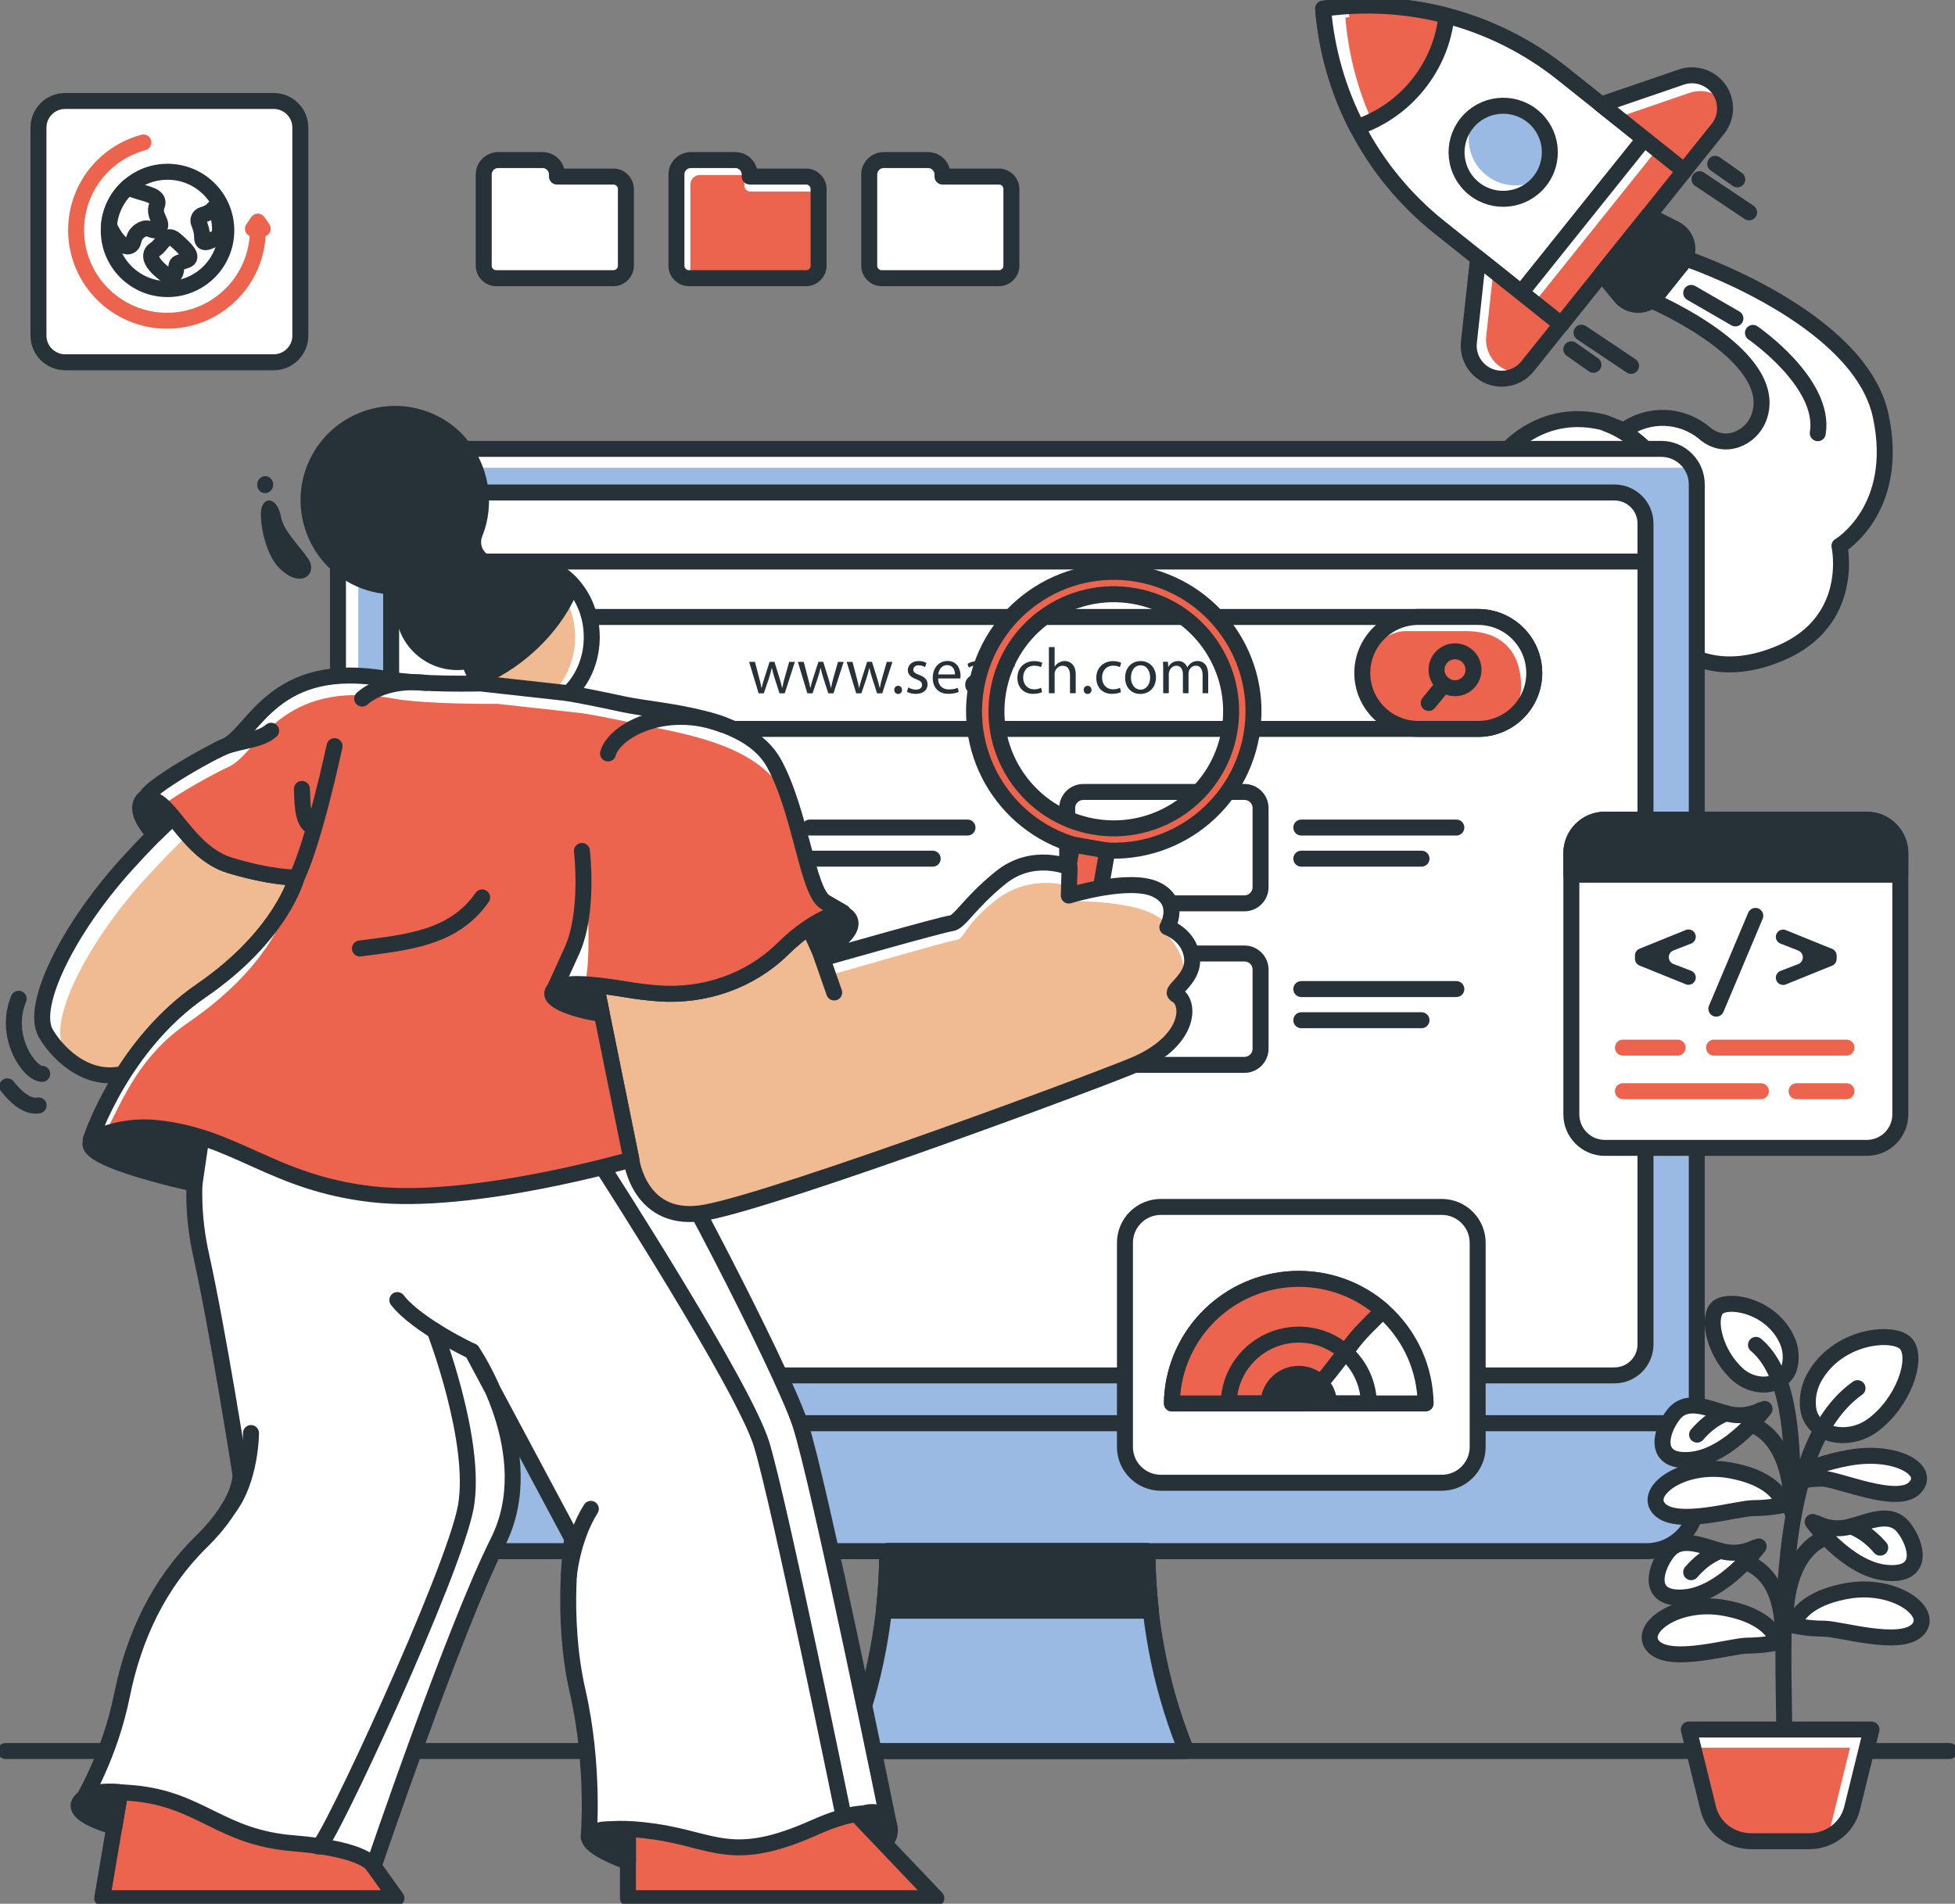 <svg width="306" height="298" viewBox="0 0 306 298" fill="none" xmlns="http://www.w3.org/2000/svg">
<rect x="0" y="0" width="306" height="298" fill="#808080" stroke="none"/>
<g clip-path="url(#clip0_210_5182)">
<path d="M0.869 274.097H305.131" stroke="#263238" stroke-width="2.5" stroke-linecap="round" stroke-linejoin="round"/>
<path d="M231.252 84.677C229.125 76.087 237.83 62.883 250.93 66.103L254.219 67.372C258.016 64.59 263.224 64.791 266.825 67.823C270.017 70.522 274.022 68.559 275.232 65.548C279.133 55.841 258.621 47.084 258.621 47.084L263.905 40.486C263.905 40.486 291.078 49.568 294.381 65.117C297.496 79.792 287.915 85.461 287.915 85.461C287.915 85.461 290.522 97.159 278.729 102.21C268.174 106.727 262.584 101.288 262.584 101.288C262.584 101.288 258.871 106.075 250.416 105.027C241.543 103.931 242.253 95.522 242.253 95.522C242.253 95.522 232.546 94.051 231.259 84.663L231.252 84.677Z" fill="white" stroke="#263238" stroke-width="2.5" stroke-linecap="round" stroke-linejoin="round"/>
<path d="M257.404 70.176C257.404 70.176 255.255 67.803 251.424 66.29" stroke="#263238" stroke-width="2.5" stroke-linecap="round" stroke-linejoin="round"/>
<path d="M244.603 11.559L263.62 26.734L244.352 50.783L225.335 35.608C219.793 31.188 215.475 25.811 212.416 19.907C209.412 14.099 207.625 7.778 207.104 1.353C213.501 0.451 220.071 0.791 226.413 2.442C232.858 4.121 239.061 7.14 244.603 11.559Z" fill="white" stroke="#263238" stroke-width="2.5" stroke-linecap="round" stroke-linejoin="round"/>
<path d="M257.362 21.739L238.093 45.791L244.355 50.787L263.624 26.735L257.362 21.739Z" fill="#EC644E"/>
<path d="M258.767 24.132L263.001 27.504L263.62 26.734L257.362 21.738L238.095 45.787L240.118 47.411L258.767 24.132Z" fill="white"/>
<path d="M257.362 21.739L238.093 45.791L244.355 50.787L263.624 26.735L257.362 21.739Z" stroke="#263238" stroke-width="2.5" stroke-linecap="round" stroke-linejoin="round"/>
<path d="M250.617 16.361L263.62 26.734L268.877 20.177C270.664 17.95 270.295 14.703 268.063 12.919C266.679 11.816 264.83 11.497 263.154 12.066L250.617 16.361Z" fill="#EC644E"/>
<path d="M264.447 14.543C266.123 13.967 267.973 14.293 269.356 15.396C269.551 15.556 269.732 15.729 269.899 15.903C269.662 14.765 269.043 13.697 268.063 12.919C266.679 11.816 264.83 11.497 263.154 12.066L250.617 16.361L253.176 18.401L264.44 14.543H264.447Z" fill="white"/>
<path d="M250.617 16.361L263.62 26.734L268.877 20.177C270.664 17.95 270.295 14.703 268.063 12.919C266.679 11.816 264.83 11.497 263.154 12.066L250.617 16.361Z" stroke="#263238" stroke-width="2.5" stroke-linecap="round" stroke-linejoin="round"/>
<path d="M231.349 40.41L244.352 50.783L239.095 57.34C237.308 59.567 234.054 59.928 231.829 58.151C230.445 57.048 229.722 55.313 229.917 53.558L231.349 40.41Z" fill="#EC644E"/>
<path d="M234.541 57.208C233.157 56.105 232.434 54.37 232.629 52.614L233.755 42.325L231.356 40.41L229.924 53.558C229.729 55.313 230.452 57.048 231.836 58.151C233.679 59.622 236.224 59.629 238.059 58.325C236.835 58.394 235.584 58.033 234.548 57.208H234.541Z" fill="white"/>
<path d="M231.349 40.41L244.352 50.783L239.095 57.34C237.308 59.567 234.054 59.928 231.829 58.151C230.445 57.048 229.722 55.313 229.917 53.558L231.349 40.41Z" stroke="#263238" stroke-width="2.5" stroke-linecap="round" stroke-linejoin="round"/>
<path d="M226.406 2.443C226.01 6.252 224.542 9.998 221.963 13.218C219.39 16.43 216.046 18.686 212.409 19.914C209.405 14.106 207.618 7.785 207.097 1.36C213.494 0.458 220.065 0.798 226.406 2.449V2.443Z" fill="#EC644E"/>
<path d="M211.192 2.685C211.116 2.123 211.053 1.554 211.011 0.978C209.704 1.062 208.397 1.179 207.104 1.36C207.625 7.785 209.412 14.106 212.416 19.913C213.215 19.643 213.994 19.317 214.752 18.949C212.437 13.807 211.032 8.319 210.58 2.755C210.782 2.727 210.99 2.706 211.192 2.678V2.685Z" fill="white"/>
<path d="M226.406 2.443C226.01 6.252 224.542 9.998 221.963 13.218C219.39 16.43 216.046 18.686 212.409 19.914C209.405 14.106 207.618 7.785 207.097 1.36C213.494 0.458 220.065 0.798 226.406 2.449V2.443Z" stroke="#263238" stroke-width="2.5" stroke-linecap="round" stroke-linejoin="round"/>
<path d="M239.84 18.144C242.99 20.656 243.505 25.242 240.987 28.385C238.47 31.528 233.874 32.042 230.724 29.53C227.575 27.018 227.06 22.432 229.584 19.289C232.101 16.146 236.697 15.632 239.847 18.151L239.84 18.144Z" fill="#9ABAE3"/>
<path d="M232.629 27.428C229.737 25.124 229.076 21.072 230.933 17.998C230.439 18.366 229.98 18.789 229.584 19.289C227.067 22.432 227.581 27.018 230.724 29.53C233.874 32.042 238.47 31.528 240.987 28.385C241.196 28.128 241.377 27.858 241.544 27.58C238.943 29.509 235.279 29.544 232.636 27.428H232.629Z" fill="white"/>
<path d="M239.84 18.144C242.99 20.656 243.505 25.242 240.987 28.385C238.47 31.528 233.874 32.042 230.724 29.53C227.575 27.018 227.06 22.432 229.584 19.289C232.101 16.146 236.697 15.632 239.847 18.151L239.84 18.144Z" stroke="#263238" stroke-width="2.5" stroke-linecap="round" stroke-linejoin="round"/>
<path d="M263.328 41.207L259.177 46.391C257.766 48.153 255.089 48.174 253.656 46.432L250.701 42.859L258.016 33.728L262.16 35.816C264.177 36.829 264.747 39.445 263.335 41.2L263.328 41.207Z" fill="#263238" stroke="#263238" stroke-width="2.5" stroke-linecap="round" stroke-linejoin="round"/>
<path d="M264.712 45.849L271.63 49.846" stroke="#263238" stroke-width="2.5" stroke-linecap="round" stroke-linejoin="round"/>
<path d="M268.467 25.652L271.923 28.08" stroke="#263238" stroke-width="2.5" stroke-linecap="round" stroke-linejoin="round"/>
<path d="M274.377 52.108C274.377 52.108 285.815 59.955 284.522 67.81" stroke="#263238" stroke-width="2.5" stroke-linecap="round" stroke-linejoin="round"/>
<path d="M266.012 28.052L273.772 33.242" stroke="#263238" stroke-width="2.5" stroke-linecap="round" stroke-linejoin="round"/>
<path d="M245.944 54.675L249.407 57.103" stroke="#263238" stroke-width="2.5" stroke-linecap="round" stroke-linejoin="round"/>
<path d="M247.544 52.08L255.297 57.27" stroke="#263238" stroke-width="2.5" stroke-linecap="round" stroke-linejoin="round"/>
<path d="M260.06 103.203C260.06 103.203 262.827 101.593 265.094 98.152" stroke="#263238" stroke-width="2.5" stroke-linecap="round" stroke-linejoin="round"/>
<path d="M58.581 70.266H259.893C263.029 70.266 265.58 72.805 265.58 75.942V222.787H52.9V75.942C52.9 72.812 55.445 70.266 58.588 70.266H58.581Z" fill="#9ABAE3"/>
<path d="M56.064 78.773C56.064 75.706 58.553 73.222 61.627 73.222H263.182C263.856 73.222 264.496 73.347 265.094 73.569C264.225 71.626 262.278 70.273 260.011 70.273H58.463C55.39 70.273 52.9 72.757 52.9 75.824V222.787H56.071V78.773H56.064Z" fill="white"/>
<path d="M58.463 70.266H260.018C263.091 70.266 265.58 72.757 265.58 75.817V222.78H52.9V75.824C52.9 72.757 55.397 70.273 58.463 70.273V70.266Z" stroke="#263238" stroke-width="2.5" stroke-linecap="round" stroke-linejoin="round"/>
<path d="M252.689 77.093H66.091C63.403 77.093 61.224 79.268 61.224 81.95V210.444C61.224 213.126 63.403 215.3 66.091 215.3H252.689C255.377 215.3 257.556 213.126 257.556 210.444V81.95C257.556 79.268 255.377 77.093 252.689 77.093Z" fill="white" stroke="#263238" stroke-width="2.5" stroke-linecap="round" stroke-linejoin="round"/>
<path d="M62.079 87.897H256.597" stroke="#263238" stroke-width="2.5" stroke-linecap="round" stroke-linejoin="round"/>
<path d="M194.775 123.969H169.569C168.171 123.969 167.038 125.1 167.038 126.495V138.88C167.038 140.275 168.171 141.406 169.569 141.406H194.775C196.173 141.406 197.306 140.275 197.306 138.88V126.495C197.306 125.1 196.173 123.969 194.775 123.969Z" fill="white" stroke="#263238" stroke-width="2.5" stroke-linecap="round" stroke-linejoin="round"/>
<path d="M203.682 129.541H227.949" stroke="#263238" stroke-width="2.5" stroke-linecap="round" stroke-linejoin="round"/>
<path d="M203.682 134.412H222.497" stroke="#263238" stroke-width="2.5" stroke-linecap="round" stroke-linejoin="round"/>
<path d="M169.569 149.253H194.775C196.172 149.253 197.306 150.384 197.306 151.779V164.164C197.306 165.559 196.172 166.69 194.775 166.69H169.569C168.171 166.69 167.038 165.559 167.038 164.164V151.779C167.038 150.384 168.171 149.253 169.569 149.253Z" stroke="#263238" stroke-width="2.5" stroke-linecap="round" stroke-linejoin="round"/>
<path d="M203.682 154.825H227.949" stroke="#263238" stroke-width="2.5" stroke-linecap="round" stroke-linejoin="round"/>
<path d="M203.682 159.702H222.497" stroke="#263238" stroke-width="2.5" stroke-linecap="round" stroke-linejoin="round"/>
<path d="M93.055 123.969H118.261C119.659 123.969 120.792 125.1 120.792 126.495V138.88C120.792 140.275 119.659 141.406 118.261 141.406H93.055C91.658 141.406 90.524 140.275 90.524 138.88V126.495C90.524 125.1 91.658 123.969 93.055 123.969Z" stroke="#263238" stroke-width="2.5" stroke-linecap="round" stroke-linejoin="round"/>
<path d="M126.751 129.541H151.435" stroke="#263238" stroke-width="2.5" stroke-linecap="round" stroke-linejoin="round"/>
<path d="M127.168 134.412H145.984" stroke="#263238" stroke-width="2.5" stroke-linecap="round" stroke-linejoin="round"/>
<path d="M93.055 149.253H118.261C119.659 149.253 120.792 150.384 120.792 151.779V164.164C120.792 165.559 119.659 166.69 118.261 166.69H93.055C91.658 166.69 90.524 165.559 90.524 164.164V151.779C90.524 150.384 91.658 149.253 93.055 149.253Z" stroke="#263238" stroke-width="2.5" stroke-linecap="round" stroke-linejoin="round"/>
<path d="M127.168 154.825H151.435" stroke="#263238" stroke-width="2.5" stroke-linecap="round" stroke-linejoin="round"/>
<path d="M127.168 159.702H145.984" stroke="#263238" stroke-width="2.5" stroke-linecap="round" stroke-linejoin="round"/>
<path d="M240.146 105.333C240.146 107.755 239.165 109.947 237.573 111.536C235.981 113.125 233.783 114.103 231.357 114.103H87.118C82.264 114.103 78.336 110.183 78.336 105.34C78.336 102.918 79.316 100.726 80.909 99.144C82.501 97.555 84.698 96.577 87.125 96.577H231.364C236.217 96.577 240.146 100.504 240.146 105.34V105.333Z" fill="white" stroke="#263238" stroke-width="2.5" stroke-linecap="round" stroke-linejoin="round"/>
<path d="M240.146 105.333C240.146 107.754 239.165 109.947 237.573 111.536C235.981 113.125 233.783 114.103 231.357 114.103H222.011C217.158 114.103 213.229 110.183 213.229 105.34C213.229 102.918 214.217 100.726 215.802 99.144C217.388 97.555 219.585 96.576 222.011 96.576H231.357C236.21 96.576 240.139 100.504 240.139 105.34L240.146 105.333Z" fill="#EC644E"/>
<path d="M231.356 96.57H222.011C219.585 96.57 217.387 97.555 215.802 99.137C215.107 99.824 214.543 100.636 214.112 101.524C215.586 100.393 217.978 98.79 219.988 98.79H229.333C235.814 98.79 238.101 102.78 238.101 107.623C238.101 108.989 237.246 111.14 236.683 112.299C236.996 112.063 237.295 111.813 237.573 111.536C239.165 109.947 240.145 107.754 240.145 105.333C240.145 100.49 236.217 96.57 231.363 96.57H231.356Z" fill="white"/>
<path d="M240.146 105.333C240.146 107.754 239.165 109.947 237.573 111.536C235.981 113.125 233.783 114.103 231.357 114.103H222.011C217.158 114.103 213.229 110.183 213.229 105.34C213.229 102.918 214.217 100.726 215.802 99.144C217.388 97.555 219.585 96.576 222.011 96.576H231.357C236.21 96.576 240.139 100.504 240.139 105.34L240.146 105.333Z" stroke="#263238" stroke-width="2.5" stroke-linecap="round" stroke-linejoin="round"/>
<path d="M230.634 104.84C230.634 106.429 229.34 107.727 227.741 107.727C226.142 107.727 224.849 106.436 224.849 104.84C224.849 103.244 226.142 101.954 227.741 101.954C229.34 101.954 230.634 103.244 230.634 104.84Z" stroke="#263238" stroke-width="2.5" stroke-linecap="round" stroke-linejoin="round"/>
<path d="M226.003 107.144L223.625 110.037" stroke="#263238" stroke-width="2.5" stroke-linecap="round" stroke-linejoin="round"/>
<path d="M118.165 103.591L118.818 106.096C118.964 106.644 119.097 107.158 119.187 107.664H119.215C119.326 107.165 119.493 106.637 119.653 106.11L120.459 103.598H121.217L121.982 106.061C122.163 106.651 122.309 107.172 122.42 107.671H122.448C122.531 107.172 122.664 106.651 122.823 106.075L123.526 103.605H124.416L122.823 108.531H122.01L121.252 106.179C121.078 105.631 120.939 105.139 120.814 104.563H120.793C120.668 105.152 120.515 105.659 120.348 106.193L119.555 108.531H118.742L117.254 103.605H118.172L118.165 103.591Z" fill="#263238"/>
<path d="M125.8 103.591L126.453 106.096C126.592 106.644 126.731 107.158 126.822 107.664H126.85C126.961 107.165 127.128 106.637 127.288 106.11L128.094 103.598H128.852L129.617 106.061C129.798 106.651 129.944 107.172 130.055 107.671H130.083C130.166 107.172 130.298 106.651 130.458 106.075L131.161 103.605H132.051L130.458 108.531H129.645L128.887 106.179C128.713 105.631 128.574 105.139 128.449 104.563H128.428C128.303 105.152 128.15 105.659 127.976 106.193L127.183 108.531H126.37L124.882 103.605H125.8V103.591Z" fill="#263238"/>
<path d="M133.434 103.591L134.088 106.096C134.234 106.644 134.366 107.158 134.456 107.664H134.484C134.596 107.165 134.762 106.637 134.922 106.11L135.729 103.598H136.487L137.252 106.061C137.432 106.651 137.578 107.172 137.69 107.671H137.718C137.801 107.172 137.933 106.651 138.093 106.075L138.795 103.605H139.685L138.093 108.531H137.279L136.522 106.179C136.348 105.631 136.209 105.139 136.084 104.563H136.063C135.937 105.152 135.785 105.659 135.618 106.193L134.825 108.531H134.011L132.523 103.605H133.441L133.434 103.591Z" fill="#263238"/>
<path d="M139.971 107.99C139.971 107.615 140.228 107.352 140.583 107.352C140.937 107.352 141.188 107.615 141.188 107.99C141.188 108.365 140.951 108.628 140.576 108.628C140.221 108.628 139.971 108.351 139.971 107.99Z" fill="#263238"/>
<path d="M142.175 107.602C142.439 107.775 142.912 107.956 143.357 107.956C144.01 107.956 144.316 107.63 144.316 107.22C144.316 106.79 144.059 106.561 143.398 106.311C142.508 105.999 142.091 105.506 142.091 104.917C142.091 104.126 142.731 103.473 143.795 103.473C144.295 103.473 144.733 103.612 145.012 103.779L144.789 104.431C144.594 104.306 144.24 104.146 143.781 104.146C143.252 104.146 142.953 104.452 142.953 104.819C142.953 105.229 143.252 105.409 143.892 105.652C144.747 105.978 145.185 106.408 145.185 107.137C145.185 108.004 144.511 108.615 143.336 108.615C142.793 108.615 142.293 108.483 141.952 108.282L142.175 107.602Z" fill="#263238"/>
<path d="M146.84 106.214C146.861 107.428 147.633 107.921 148.537 107.921C149.177 107.921 149.566 107.81 149.907 107.664L150.06 108.302C149.747 108.448 149.205 108.608 148.419 108.608C146.896 108.608 145.992 107.609 145.992 106.124C145.992 104.639 146.868 103.466 148.308 103.466C149.921 103.466 150.345 104.882 150.345 105.784C150.345 105.964 150.324 106.11 150.317 106.2H146.847L146.84 106.214ZM149.476 105.576C149.483 105.007 149.239 104.119 148.231 104.119C147.32 104.119 146.924 104.951 146.854 105.576H149.476Z" fill="#263238"/>
<path d="M154.189 108.518L154.12 107.893H154.092C153.814 108.282 153.285 108.629 152.583 108.629C151.582 108.629 151.074 107.928 151.074 107.213C151.074 106.02 152.138 105.367 154.043 105.381V105.277C154.043 104.868 153.932 104.139 152.924 104.139C152.465 104.139 151.985 104.285 151.637 104.507L151.436 103.917C151.846 103.654 152.437 103.48 153.056 103.48C154.565 103.48 154.933 104.507 154.933 105.492V107.338C154.933 107.768 154.954 108.184 155.017 108.518H154.203H154.189ZM154.057 105.999C153.077 105.978 151.964 106.152 151.964 107.109C151.964 107.692 152.354 107.962 152.813 107.962C153.452 107.962 153.862 107.553 154.009 107.137C154.036 107.047 154.057 106.943 154.057 106.852V105.999Z" fill="#263238"/>
<path d="M156.373 105.125C156.373 104.542 156.366 104.049 156.331 103.591H157.117L157.145 104.556H157.186C157.409 103.897 157.951 103.48 158.556 103.48C158.66 103.48 158.73 103.487 158.813 103.508V104.354C158.723 104.334 158.633 104.327 158.507 104.327C157.875 104.327 157.43 104.805 157.305 105.479C157.284 105.603 157.263 105.742 157.263 105.895V108.518H156.373V105.125Z" fill="#263238"/>
<path d="M163.125 108.33C162.889 108.455 162.367 108.615 161.707 108.615C160.219 108.615 159.245 107.609 159.245 106.103C159.245 104.597 160.288 103.487 161.894 103.487C162.423 103.487 162.896 103.619 163.139 103.744L162.937 104.438C162.722 104.313 162.388 104.202 161.894 104.202C160.761 104.202 160.149 105.035 160.149 106.061C160.149 107.199 160.886 107.907 161.86 107.907C162.367 107.907 162.708 107.775 162.958 107.664L163.111 108.337L163.125 108.33Z" fill="#263238"/>
<path d="M164.175 101.288H165.072V104.361H165.093C165.232 104.105 165.461 103.883 165.732 103.73C165.997 103.577 166.316 103.473 166.65 103.473C167.311 103.473 168.375 103.883 168.375 105.583V108.511H167.478V105.68C167.478 104.889 167.179 104.216 166.337 104.216C165.753 104.216 165.294 104.625 165.134 105.111C165.086 105.236 165.072 105.368 165.072 105.541V108.511H164.175V101.281V101.288Z" fill="#263238"/>
<path d="M169.626 107.99C169.626 107.615 169.883 107.352 170.238 107.352C170.592 107.352 170.843 107.615 170.843 107.99C170.843 108.365 170.606 108.628 170.231 108.628C169.876 108.628 169.626 108.351 169.626 107.99Z" fill="#263238"/>
<path d="M175.474 108.33C175.237 108.455 174.716 108.615 174.055 108.615C172.567 108.615 171.594 107.609 171.594 106.103C171.594 104.597 172.637 103.487 174.243 103.487C174.771 103.487 175.244 103.619 175.488 103.744L175.286 104.438C175.07 104.313 174.737 104.202 174.243 104.202C173.11 104.202 172.498 105.035 172.498 106.061C172.498 107.199 173.235 107.907 174.208 107.907C174.716 107.907 175.056 107.775 175.307 107.664L175.46 108.337L175.474 108.33Z" fill="#263238"/>
<path d="M180.932 106.013C180.932 107.838 179.667 108.629 178.471 108.629C177.136 108.629 176.106 107.65 176.106 106.096C176.106 104.445 177.191 103.48 178.554 103.48C179.917 103.48 180.932 104.507 180.932 106.013ZM177.017 106.061C177.017 107.144 177.636 107.956 178.519 107.956C179.402 107.956 180.021 107.151 180.021 106.041C180.021 105.208 179.604 104.146 178.54 104.146C177.476 104.146 177.017 105.125 177.017 106.061Z" fill="#263238"/>
<path d="M182.065 104.924C182.065 104.417 182.058 104.001 182.023 103.591H182.809L182.851 104.382H182.879C183.157 103.917 183.616 103.473 184.429 103.473C185.104 103.473 185.611 103.883 185.827 104.459H185.848C186.001 104.181 186.195 103.973 186.397 103.82C186.696 103.598 187.016 103.473 187.489 103.473C188.142 103.473 189.109 103.904 189.109 105.61V108.511H188.233V105.721C188.233 104.778 187.885 104.202 187.162 104.202C186.654 104.202 186.251 104.577 186.098 105.014C186.056 105.139 186.029 105.298 186.029 105.465V108.511H185.152V105.562C185.152 104.778 184.805 104.209 184.123 104.209C183.56 104.209 183.157 104.66 183.011 105.104C182.962 105.236 182.941 105.388 182.941 105.541V108.511H182.065V104.917V104.924Z" fill="#263238"/>
<path d="M52.9 222.787H265.587V234.971C265.587 239.301 262.069 242.812 257.73 242.812H60.758C56.419 242.812 52.9 239.301 52.9 234.971V222.787Z" fill="#9ABAE3" stroke="#263238" stroke-width="2.5" stroke-linecap="round" stroke-linejoin="round"/>
<path d="M179.603 242.812H138.87C138.87 253.205 136.924 263.509 133.127 273.188L132.772 274.097H185.694L185.339 273.188C181.543 263.509 179.596 253.205 179.596 242.812H179.603Z" fill="#9ABAE3" stroke="#263238" stroke-width="2.5" stroke-linecap="round" stroke-linejoin="round"/>
<path d="M180.138 252.13C179.79 249.042 179.603 245.927 179.603 242.812H138.87C138.87 245.934 138.683 249.042 138.335 252.137H180.138V252.13Z" fill="#263238" stroke="#263238" stroke-width="2.5" stroke-linecap="round" stroke-linejoin="round"/>
<path d="M274.105 288.217H283.152C286.357 288.217 289.138 286.107 289.875 283.11L292.928 270.732H264.329L267.382 283.11C268.119 286.1 270.9 288.217 274.105 288.217Z" fill="#EC644E"/>
<path d="M264.329 270.732L265.031 273.583H289.57L286.517 285.962C286.364 286.586 286.121 287.162 285.801 287.696C287.803 286.898 289.354 285.226 289.875 283.103L292.928 270.725H264.329V270.732Z" fill="white"/>
<path d="M274.105 288.217H283.152C286.357 288.217 289.138 286.107 289.875 283.11L292.928 270.732H264.329L267.382 283.11C268.119 286.1 270.9 288.217 274.105 288.217Z" stroke="#263238" stroke-width="2.5" stroke-linecap="round" stroke-linejoin="round"/>
<path d="M272.089 215.238C274.412 217.257 278.243 217.368 279.78 214.745C280.364 213.746 280.551 211.713 279.78 209.93C277.318 204.227 270.177 203.13 268.71 204.816C267.173 206.586 268.48 212.088 272.096 215.238H272.089Z" fill="white" stroke="#263238" stroke-width="2.5" stroke-linecap="round" stroke-linejoin="round"/>
<path d="M293.046 223.155C289.903 225.451 285.05 225.202 283.388 221.774C282.755 220.47 282.741 217.902 283.902 215.751C287.622 208.868 296.759 208.202 298.435 210.464C300.187 212.83 297.941 219.581 293.046 223.155Z" fill="white" stroke="#263238" stroke-width="2.5" stroke-linecap="round" stroke-linejoin="round"/>
<path d="M279.161 235.581C279.161 235.283 278.34 231.55 270.858 230.176C263.377 228.803 257.021 233.521 259.789 236.268C262.556 239.023 271.887 236.074 274.446 236.074C277.005 236.074 279.161 235.581 279.161 235.581Z" fill="white" stroke="#263238" stroke-width="2.5" stroke-linecap="round" stroke-linejoin="round"/>
<path d="M280.287 232.237C280.287 231.939 281.824 229.587 289.306 228.206C296.787 226.832 302.426 230.17 299.659 232.924C296.892 235.679 287.665 231.453 285.099 231.453C282.533 231.453 280.28 232.237 280.28 232.237H280.287Z" fill="white" stroke="#263238" stroke-width="2.5" stroke-linecap="round" stroke-linejoin="round"/>
<path d="M275.573 220.74C275.573 220.74 273.417 222.017 270.553 221.33C267.681 220.643 264.093 218.679 261.944 221.427C259.789 224.182 258.662 229.094 264.712 228.504C270.761 227.915 276.192 220.546 276.192 220.546" fill="white"/>
<path d="M275.573 220.74C275.573 220.74 273.417 222.017 270.553 221.33C267.681 220.643 264.093 218.679 261.944 221.427C259.789 224.182 258.662 229.094 264.712 228.504C270.761 227.915 276.192 220.546 276.192 220.546" stroke="#263238" stroke-width="2.5" stroke-linecap="round" stroke-linejoin="round"/>
<path d="M279.265 270.572C279.265 258.839 277.109 226.936 290.745 217.299" stroke="#263238" stroke-width="2.5" stroke-linecap="round" stroke-linejoin="round"/>
<path d="M280.495 236.664C280.495 229.927 278.444 224.771 274.244 223.002" stroke="#263238" stroke-width="2.5" stroke-linecap="round" stroke-linejoin="round"/>
<path d="M280.593 233.909C280.593 224.293 279.877 214.745 274.85 210.52" stroke="#263238" stroke-width="2.5" stroke-linecap="round" stroke-linejoin="round"/>
<path d="M265.63 224.57C268.091 221.718 270.24 221.33 270.143 221.226" stroke="#263238" stroke-width="2.5" stroke-linecap="round" stroke-linejoin="round"/>
<path d="M278.236 257.105C278.236 256.806 277.415 253.073 269.933 251.7C262.452 250.326 256.096 255.044 258.864 257.792C261.631 260.546 270.963 257.597 273.521 257.597C276.08 257.597 278.236 257.105 278.236 257.105Z" fill="white" stroke="#263238" stroke-width="2.5" stroke-linecap="round" stroke-linejoin="round"/>
<path d="M274.648 242.263C274.648 242.263 272.493 243.54 269.628 242.853C266.763 242.166 263.168 240.202 261.02 242.95C258.864 245.705 257.738 250.617 263.787 250.027C269.836 249.438 275.267 242.069 275.267 242.069" fill="white"/>
<path d="M274.648 242.263C274.648 242.263 272.493 243.54 269.628 242.853C266.763 242.166 263.168 240.202 261.02 242.95C258.864 245.705 257.738 250.617 263.787 250.027C269.836 249.438 275.267 242.069 275.267 242.069" stroke="#263238" stroke-width="2.5" stroke-linecap="round" stroke-linejoin="round"/>
<path d="M279.132 257.105C279.132 250.367 277.519 246.294 273.312 244.525" stroke="#263238" stroke-width="2.5" stroke-linecap="round" stroke-linejoin="round"/>
<path d="M264.705 246.1C267.167 243.248 269.315 242.86 269.218 242.756" stroke="#263238" stroke-width="2.5" stroke-linecap="round" stroke-linejoin="round"/>
<path d="M280.753 254.454C280.753 254.156 281.573 250.423 289.055 249.049C296.537 247.675 302.892 252.393 300.125 255.141C297.357 257.896 288.026 254.947 285.467 254.947C282.908 254.947 280.753 254.454 280.753 254.454Z" fill="white" stroke="#263238" stroke-width="2.5" stroke-linecap="round" stroke-linejoin="round"/>
<path d="M284.341 238.433C284.341 238.433 286.496 239.71 289.361 239.023C292.232 238.336 295.82 236.373 297.969 239.12C300.124 241.875 301.251 246.787 295.202 246.197C289.152 245.608 283.722 238.239 283.722 238.239" fill="white"/>
<path d="M284.341 238.433C284.341 238.433 286.496 239.71 289.361 239.023C292.232 238.336 295.82 236.373 297.969 239.12C300.124 241.875 301.251 246.787 295.202 246.197C289.152 245.608 283.722 238.239 283.722 238.239" stroke="#263238" stroke-width="2.5" stroke-linecap="round" stroke-linejoin="round"/>
<path d="M279.425 254.35C279.425 247.613 281.476 242.458 285.676 240.688" stroke="#263238" stroke-width="2.5" stroke-linecap="round" stroke-linejoin="round"/>
<path d="M294.291 242.263C291.83 239.412 289.681 239.023 289.779 238.919" stroke="#263238" stroke-width="2.5" stroke-linecap="round" stroke-linejoin="round"/>
<path d="M96.01 27.636H87.18V27.317C87.18 26.068 86.165 25.055 84.913 25.055H77.981C76.729 25.055 75.714 26.068 75.714 27.317V41.596C75.714 42.671 76.59 43.546 77.668 43.546H96.01C97.088 43.546 97.964 42.671 97.964 41.596V29.585C97.964 28.51 97.088 27.636 96.01 27.636Z" fill="white" stroke="#263238" stroke-width="2.5" stroke-linecap="round" stroke-linejoin="round"/>
<path d="M126.174 27.636H117.343V27.317C117.343 26.068 116.328 25.055 115.076 25.055H108.144C106.892 25.055 105.877 26.068 105.877 27.317V41.596C105.877 42.671 106.753 43.546 107.831 43.546H126.174C127.251 43.546 128.127 42.671 128.127 41.596V29.585C128.127 28.51 127.251 27.636 126.174 27.636Z" fill="#EC644E"/>
<path d="M126.174 27.636H116.509V29.065C116.509 29.572 116.919 29.981 117.427 29.981H128.121V29.585C128.121 28.51 127.245 27.636 126.167 27.636H126.174Z" fill="white"/>
<path d="M108.067 34.47V28.871C108.067 28.059 108.728 27.4 109.541 27.4H117.343V27.317C117.343 26.068 116.328 25.055 115.076 25.055H108.144C106.892 25.055 105.877 26.068 105.877 27.317V41.596C105.877 42.671 106.753 43.546 107.831 43.546H108.067V34.477V34.47Z" fill="white"/>
<path d="M126.174 27.636H117.343V27.317C117.343 26.068 116.328 25.055 115.076 25.055H108.144C106.892 25.055 105.877 26.068 105.877 27.317V41.596C105.877 42.671 106.753 43.546 107.831 43.546H126.174C127.251 43.546 128.127 42.671 128.127 41.596V29.585C128.127 28.51 127.251 27.636 126.174 27.636Z" stroke="#263238" stroke-width="2.5" stroke-linecap="round" stroke-linejoin="round"/>
<path d="M156.351 27.636H147.521V27.317C147.521 26.068 146.505 25.055 145.254 25.055H138.321C137.07 25.055 136.055 26.068 136.055 27.317V41.596C136.055 42.671 136.931 43.546 138.009 43.546H156.351C157.429 43.546 158.305 42.671 158.305 41.596V29.585C158.305 28.51 157.429 27.636 156.351 27.636Z" fill="white" stroke="#263238" stroke-width="2.5" stroke-linecap="round" stroke-linejoin="round"/>
<path d="M42.832 15.806H10.2C7.892 15.806 6.021 17.673 6.021 19.976V52.538C6.021 54.841 7.892 56.708 10.2 56.708H42.832C45.14 56.708 47.011 54.841 47.011 52.538V19.976C47.011 17.673 45.14 15.806 42.832 15.806Z" fill="white" stroke="#263238" stroke-width="2.5" stroke-linecap="round" stroke-linejoin="round"/>
<path d="M35.42 36.073C35.42 41.138 31.303 45.253 26.221 45.253C21.138 45.253 17.021 41.145 17.021 36.073C17.021 35.775 17.035 35.477 17.063 35.185V35.171C17.293 32.798 18.426 30.696 20.109 29.204C21.736 27.761 23.877 26.887 26.221 26.887C31.297 26.887 35.42 30.994 35.42 36.066V36.073Z" fill="white" stroke="#263238" stroke-width="2.5" stroke-linecap="round" stroke-linejoin="round"/>
<path d="M40.357 36.018C40.357 43.851 33.988 50.207 26.137 50.207C18.287 50.207 11.911 43.851 11.911 36.018C11.911 35.56 11.932 35.102 11.981 34.651V34.63C12.342 30.966 14.088 27.712 16.688 25.402C18.315 23.959 20.276 22.883 22.445 22.3" stroke="#EC644E" stroke-width="2.5" stroke-linecap="round" stroke-linejoin="round"/>
<path d="M24.552 32.188C23.919 33.776 25.692 34.935 24.865 35.726C23.85 36.691 23.481 35.123 21.986 36.073C20.491 37.024 21.242 38.279 20.172 38.55C18.767 38.904 17.07 35.601 17.07 35.192V35.178C17.3 32.805 18.433 30.703 20.116 29.211C20.568 29.683 20.533 29.558 21.082 29.759C22.835 30.39 25.192 30.599 24.559 32.188H24.552Z" fill="white" stroke="#263238" stroke-width="2.5" stroke-linecap="round" stroke-linejoin="round"/>
<path d="M24.302 39.029C25.442 38.245 26.012 36.274 27.444 37.544C28.877 38.814 30.539 40.292 29.106 40.763C27.674 41.242 27.632 41.083 27.584 42.04C27.535 42.998 26.985 43.782 25.901 42.97C22.063 40.104 24.302 39.029 24.302 39.029Z" fill="white" stroke="#263238" stroke-width="2.5" stroke-linecap="round" stroke-linejoin="round"/>
<path d="M31.707 33.645C31.179 33.804 30.915 34.373 31.123 34.88C31.381 35.497 31.645 36.323 31.631 37.121C31.603 38.689 33.14 37.523 34.057 37.142C34.975 36.76 34.03 31.764 33.383 32.68C33.049 33.152 32.333 33.457 31.707 33.645Z" fill="white" stroke="#263238" stroke-width="2.5" stroke-linecap="round" stroke-linejoin="round"/>
<path d="M39.592 35.803L40.357 34.692L41.121 35.803H39.592Z" stroke="#EC644E" stroke-width="2.5" stroke-linecap="round" stroke-linejoin="round"/>
<path d="M292.19 128.306H251.201C248.302 128.306 245.951 130.652 245.951 133.545V174.447C245.951 177.34 248.302 179.685 251.201 179.685H292.19C295.09 179.685 297.44 177.34 297.44 174.447V133.545C297.44 130.652 295.09 128.306 292.19 128.306Z" fill="white" stroke="#263238" stroke-width="2.5" stroke-linecap="round" stroke-linejoin="round"/>
<path d="M297.433 136.924V133.545C297.433 130.651 295.083 128.306 292.184 128.306H251.194C248.295 128.306 245.944 130.651 245.944 133.545V136.924H297.433Z" fill="#263238" stroke="#263238" stroke-width="2.5" stroke-linecap="round" stroke-linejoin="round"/>
<path d="M265.427 146.638C265.427 147.109 265.142 147.526 264.704 147.699L261.93 148.782C260.963 149.156 260.963 150.523 261.93 150.898L264.697 151.959C265.135 152.126 265.427 152.549 265.427 153.021C265.427 153.826 264.607 154.374 263.863 154.076L256.617 151.141C256.186 150.967 255.908 150.551 255.908 150.086V149.566C255.908 149.101 256.186 148.684 256.617 148.511L263.863 145.576C264.614 145.271 265.427 145.826 265.427 146.631V146.638Z" fill="#263238"/>
<path d="M268.626 159.141C267.75 159.141 267.152 158.246 267.493 157.441L273.632 142.87C273.827 142.419 274.272 142.121 274.766 142.121C275.642 142.121 276.24 143.016 275.899 143.821L269.759 158.391C269.565 158.842 269.12 159.141 268.626 159.141Z" fill="#263238"/>
<path d="M281.461 148.789L278.68 147.706C278.242 147.533 277.957 147.116 277.957 146.652C277.957 145.84 278.778 145.292 279.522 145.597L286.767 148.532C287.198 148.705 287.476 149.122 287.476 149.586V150.107C287.476 150.572 287.198 150.988 286.767 151.162L279.522 154.096C278.771 154.402 277.957 153.847 277.957 153.042C277.957 152.57 278.249 152.154 278.687 151.98L281.455 150.919C282.421 150.544 282.428 149.177 281.455 148.802L281.461 148.789Z" fill="#263238"/>
<path d="M268.285 163.991H289.02H268.285Z" fill="white"/>
<path d="M268.285 163.991H289.02" stroke="#EC644E" stroke-width="2.5" stroke-linecap="round" stroke-linejoin="round"/>
<path d="M254.024 163.991H262.591H254.024Z" fill="white"/>
<path d="M254.024 163.991H262.591" stroke="#EC644E" stroke-width="2.5" stroke-linecap="round" stroke-linejoin="round"/>
<path d="M281.204 170.811H289.02H281.204Z" fill="white"/>
<path d="M281.204 170.811H289.02" stroke="#EC644E" stroke-width="2.5" stroke-linecap="round" stroke-linejoin="round"/>
<path d="M254.024 170.811H275.614H254.024Z" fill="white"/>
<path d="M254.024 170.811H275.614" stroke="#EC644E" stroke-width="2.5" stroke-linecap="round" stroke-linejoin="round"/>
<path d="M225.662 188.927H181.703C178.597 188.927 176.078 191.441 176.078 194.541V226.492C176.078 229.592 178.597 232.106 181.703 232.106H225.662C228.769 232.106 231.287 229.592 231.287 226.492V194.541C231.287 191.441 228.769 188.927 225.662 188.927Z" fill="white" stroke="#263238" stroke-width="2.5" stroke-linecap="round" stroke-linejoin="round"/>
<path d="M223.145 219.693C222.964 208.89 214.154 200.189 203.293 200.189C198.231 200.189 193.607 202.083 190.096 205.191C186.452 208.411 184.019 212.956 183.511 218.069V218.111C183.455 218.631 183.442 219.165 183.435 219.693H223.145Z" fill="white" stroke="#263238" stroke-width="2.5" stroke-linecap="round" stroke-linejoin="round"/>
<path d="M204.197 219.526C206.902 216.425 209.391 213.178 211.908 209.923C213.25 208.189 214.933 206.753 216.414 205.143C212.917 202.062 208.32 200.189 203.286 200.189C198.252 200.189 193.6 202.083 190.089 205.191C186.445 208.411 184.012 212.956 183.504 218.069V218.111C183.449 218.631 183.435 219.165 183.428 219.693H204.044C204.093 219.637 204.142 219.582 204.19 219.533L204.197 219.526Z" fill="#EC644E" stroke="#263238" stroke-width="2.5" stroke-linecap="round" stroke-linejoin="round"/>
<path d="M214.259 219.693C214.162 213.726 209.294 208.917 203.294 208.917C200.498 208.917 197.94 209.965 196 211.679C193.99 213.462 192.641 215.967 192.363 218.791V218.811C192.328 219.103 192.321 219.394 192.321 219.686H214.259V219.693Z" stroke="#263238" stroke-width="2.5" stroke-linecap="round" stroke-linejoin="round"/>
<path d="M209.287 219.693C209.231 216.432 206.568 213.802 203.286 213.802C201.756 213.802 200.358 214.371 199.295 215.315C198.196 216.286 197.459 217.66 197.306 219.207V219.221C197.292 219.381 197.285 219.54 197.285 219.7H209.287V219.693Z" fill="#263238"/>
<path d="M48.291 87.543C47.081 85.69 44.439 83.192 44.022 81.048C43.396 77.808 41.484 77.752 40.969 79.431C40.455 81.111 41.428 86.529 43.584 88.784C47.053 92.413 49.779 89.825 48.291 87.543Z" fill="#263238"/>
<path d="M42.7 75.414C42.478 74.72 41.761 74.359 41.101 74.609C40.44 74.859 40.093 75.622 40.315 76.316C40.538 77.01 41.254 77.371 41.914 77.121C42.575 76.871 42.923 76.108 42.7 75.414Z" fill="#263238"/>
<path d="M98.285 282.437H132.565L146.555 297.133H98.285V282.437Z" fill="#EC644E" stroke="#263238" stroke-width="2.5" stroke-linecap="round" stroke-linejoin="round"/>
<path d="M19.532 276.276H47.137L62.052 297.133H16L19.532 276.276Z" fill="#EC644E" stroke="#263238" stroke-width="2.5" stroke-linecap="round" stroke-linejoin="round"/>
<path d="M101.595 176.577C102.986 177.07 122.323 214.079 125.236 222.863C128.149 231.648 139.233 286.094 139.233 286.094C139.233 286.094 138.649 281.091 127.503 286.066C114.556 291.846 111.886 288.057 102.429 286.704C93.126 285.372 92.145 287.592 92.145 287.592C92.145 287.592 93.098 276.47 90.4 264.695C87.702 252.921 89.559 240.841 89.559 240.841L73.893 211.526C73.893 211.526 84.9 227.484 77.947 241.361C70.993 255.238 58.478 292.137 58.478 292.137C58.478 292.137 57.553 289.473 45.962 288.543C34.37 287.62 31.478 281.605 20.7 280.682C13.531 280.064 13.052 281.604 13.052 281.604C13.052 281.604 17.224 274.666 19.08 265.417C20.937 256.168 24.879 247.842 31.485 241.361C38.09 234.888 37.625 230.725 37.625 230.725C37.625 230.725 34.155 208.522 31.485 196.497C28.815 184.473 31.617 174.78 34.391 171.762L101.595 176.584V176.577Z" fill="white" stroke="#263238" stroke-width="2.5" stroke-linecap="round" stroke-linejoin="round"/>
<path d="M94.356 182.766C94.356 182.766 116.433 216.98 119.214 226.104C121.996 235.228 131.96 283.901 131.96 283.901" stroke="#263238" stroke-width="2.5" stroke-linecap="round" stroke-linejoin="round"/>
<path d="M178.115 89.846C166.218 87.758 154.884 95.695 152.791 107.56C150.698 119.432 158.653 130.742 170.543 132.83C182.44 134.918 193.774 126.981 195.867 115.116C197.96 103.251 190.005 91.935 178.115 89.846ZM171.155 129.389C161.163 127.64 154.488 118.134 156.247 108.171C157.999 98.2 167.525 91.539 177.51 93.295C187.502 95.043 194.177 104.549 192.418 114.512C190.659 124.476 181.14 131.144 171.155 129.389Z" fill="#EC644E" stroke="#263238" stroke-width="2.5" stroke-linecap="round" stroke-linejoin="round"/>
<path d="M173.324 133.15L167.845 132.19L165.099 147.791L170.578 148.752L173.324 133.15Z" fill="#EC644E" stroke="#263238" stroke-width="2.5" stroke-linecap="round" stroke-linejoin="round"/>
<path d="M184.109 155.713C182.663 155.005 188.107 152.993 186.188 148.386C185.207 146.034 182.718 145.146 182.718 145.146C182.718 145.146 185.034 141.114 180.862 139.199C176.69 137.284 167.289 140.185 167.289 140.185L167.414 135.786C167.414 135.786 161.733 133.253 156.636 137.375C151.54 141.496 150.26 144.389 148.87 144.535C147.479 144.681 128.935 149.968 128.935 149.968L126.821 145.014C125.569 145.833 124.137 146.943 122.558 148.49C122.524 148.525 122.496 148.553 122.461 148.587C117.302 153.611 110.161 156.039 102.978 155.491C101.386 155.366 99.682 155.172 97.874 154.86C96.748 154.672 95.747 154.527 94.836 154.409L93.403 154.853L98.813 181.503C98.813 181.503 100.051 191.772 110.508 189.788C122.461 187.512 173.596 168.508 178.018 166.509C186.591 162.624 186.237 156.768 184.102 155.72L184.109 155.713Z" fill="#F0BA92"/>
<path d="M186.181 148.393C185.201 146.041 182.712 145.153 182.712 145.153C182.712 145.153 185.027 141.122 180.855 139.207C176.683 137.292 167.282 140.192 167.282 140.192L167.407 135.793C167.407 135.793 161.727 133.26 156.63 137.382C151.533 141.503 150.254 144.397 148.863 144.542L129.38 149.85C129.436 150.024 129.484 150.197 129.533 150.371C129.769 151.245 129.811 151.737 129.929 152.632C134.762 151.266 148.529 147.269 149.635 147.151C151.025 147.005 150.629 145.132 155.726 141.017C160.823 136.896 166.531 138.527 166.531 138.527L166.823 141.017C166.823 141.017 175.779 140.92 179.951 142.835C181.94 143.751 182.433 144.362 182.406 144.757C182.35 145.451 182.545 146.152 182.997 146.686C184.04 147.928 185.34 149.906 185.277 152.029C185.263 152.445 185.542 152.778 185.611 153.132C186.425 151.994 187.036 150.454 186.174 148.393H186.181Z" fill="white"/>
<path d="M184.109 155.713C182.663 155.005 188.107 152.993 186.188 148.386C185.207 146.034 182.718 145.146 182.718 145.146C182.718 145.146 185.034 141.114 180.862 139.199C176.69 137.284 167.289 140.185 167.289 140.185L167.414 135.786C167.414 135.786 161.733 133.253 156.636 137.375C151.54 141.496 150.26 144.389 148.87 144.535C147.479 144.681 128.935 149.968 128.935 149.968L126.821 145.014C125.569 145.833 124.137 146.943 122.558 148.49C122.524 148.525 122.496 148.553 122.461 148.587C117.302 153.611 110.161 156.039 102.978 155.491C101.386 155.366 99.682 155.172 97.874 154.86C96.748 154.672 95.747 154.527 94.836 154.409L93.403 154.853L98.813 181.503C98.813 181.503 100.051 191.772 110.508 189.788C122.461 187.512 173.596 168.508 178.018 166.509C186.591 162.624 186.237 156.768 184.102 155.72L184.109 155.713Z" stroke="#263238" stroke-width="2.5" stroke-linecap="round" stroke-linejoin="round"/>
<path d="M30.442 185.299C30.442 185.299 9.06 180.747 15.29 177.923C22.751 174.544 31.491 178.221 31.491 178.221L30.448 185.299H30.442Z" fill="#263238" stroke="#263238" stroke-width="2.5" stroke-linecap="round" stroke-linejoin="round"/>
<path d="M92.624 99.726C92.624 105.999 88.209 111.085 82.772 111.085C79.406 111.085 76.437 109.142 74.664 106.179C73.566 104.347 72.919 102.127 72.919 99.726C72.919 93.447 77.327 88.368 82.772 88.368C85.372 88.368 87.743 89.534 89.502 91.435C91.422 93.503 92.624 96.451 92.624 99.726Z" fill="#F0BA92"/>
<path d="M89.502 91.435C87.743 89.534 85.372 88.368 82.772 88.368C82.326 88.368 81.895 88.417 81.464 88.479C83.55 88.798 85.435 89.86 86.895 91.435C88.814 93.503 90.017 96.451 90.017 99.726C90.017 105.499 86.276 110.259 81.436 110.981C81.875 111.05 82.32 111.085 82.772 111.085C88.209 111.085 92.624 105.999 92.624 99.726C92.624 96.451 91.421 93.503 89.502 91.435Z" fill="white"/>
<path d="M92.624 99.726C92.624 105.999 88.209 111.085 82.772 111.085C79.406 111.085 76.437 109.142 74.664 106.179C73.566 104.347 72.919 102.127 72.919 99.726C72.919 93.447 77.327 88.368 82.772 88.368C85.372 88.368 87.743 89.534 89.502 91.435C91.422 93.503 92.624 96.451 92.624 99.726Z" stroke="#263238" stroke-width="2.5" stroke-linecap="round" stroke-linejoin="round"/>
<path d="M89.502 91.435C88.341 94.661 86.047 98.068 82.82 101.017C80.227 103.383 77.397 105.131 74.664 106.179C73.566 104.347 72.919 102.127 72.919 99.726C72.919 93.447 77.327 88.368 82.772 88.368C85.372 88.368 87.743 89.534 89.502 91.435Z" fill="#263238" stroke="#263238" stroke-width="2.5" stroke-linecap="round" stroke-linejoin="round"/>
<path d="M60.042 91.685C58.004 91.421 55.981 90.686 54.124 89.409C48.958 85.87 46.914 79.078 49.257 73.277C52.337 65.652 61.356 62.55 68.462 66.526C73.19 69.177 75.784 74.526 75.214 79.903C75.075 81.201 74.769 82.38 74.331 83.449C73.635 85.156 74.282 87.057 75.867 87.987C75.895 88.001 75.923 88.021 75.951 88.035C79.615 90.242 81.041 95.036 79.177 98.88C77.126 103.133 71.987 104.854 67.781 102.738C64.846 101.26 63.157 98.304 63.157 95.237C63.157 93.426 61.843 91.9 60.042 91.664V91.685Z" fill="#263238" stroke="#263238" stroke-width="2.5" stroke-linecap="round" stroke-linejoin="round"/>
<path d="M31.485 155.102C44.119 146.429 46.434 137.375 46.434 137.375C46.434 137.375 42.61 137.451 36.004 135.46C31.874 134.211 29.239 130.505 27.076 127.89C25.101 129.701 22.647 132.15 19.664 135.46C10.68 145.43 4.714 157.427 7.148 161.722C8.56 164.212 13.058 169.513 19.288 168.091C22.049 163.748 26.033 158.849 31.485 155.102Z" fill="#F0BA92"/>
<path d="M9.637 164.892C9.79 164.705 9.95 164.525 10.11 164.344C10.061 164.261 10.006 164.178 9.964 164.101C7.53 159.807 13.496 147.81 22.48 137.839C25.227 134.793 27.521 132.476 29.412 130.714C28.557 129.735 27.792 128.757 27.076 127.89C25.101 129.701 22.647 132.15 19.664 135.46C10.68 145.43 4.714 157.427 7.148 161.722C7.635 162.575 8.483 163.761 9.644 164.892H9.637Z" fill="white"/>
<path d="M31.485 155.102C44.119 146.429 46.434 137.375 46.434 137.375C46.434 137.375 42.61 137.451 36.004 135.46C31.874 134.211 29.239 130.505 27.076 127.89C25.101 129.701 22.647 132.15 19.664 135.46C10.68 145.43 4.714 157.427 7.148 161.722C8.56 164.212 13.058 169.513 19.288 168.091C22.049 163.748 26.033 158.849 31.485 155.102Z" stroke="#263238" stroke-width="2.5" stroke-linecap="round" stroke-linejoin="round"/>
<path d="M131.959 142.835C131.959 142.835 128.135 143.036 122.572 148.49C122.538 148.525 122.51 148.552 122.475 148.587C117.316 153.611 110.175 156.039 102.992 155.491C101.4 155.366 99.696 155.172 97.888 154.86C96.08 154.554 94.564 154.353 93.292 154.235L98.827 181.503C98.827 181.503 73.899 188.726 58.255 186.943C42.61 185.16 37.061 177.888 24.531 176.577C18.788 175.966 14.428 178.298 14.185 178.429C14.31 178.027 19.108 163.609 31.484 155.102C44.118 146.429 46.434 137.375 46.434 137.375C46.434 137.375 42.61 137.451 36.004 135.46C29.398 133.468 26.617 125.184 23.488 125.142C20.359 125.1 30.789 118.856 35.309 116.795C39.828 114.734 42.728 103.057 60.688 106.311C65.827 107.241 75.207 106.984 75.207 106.984L87.973 108.4C87.973 108.4 89.113 108.413 97.54 110.231C103.666 111.55 117.01 111.848 121.182 119.536C125.354 127.224 126.397 139.602 129.178 141.218L131.959 142.835Z" fill="#EC644E"/>
<path d="M23.488 125.142C24.496 125.156 24.392 124.788 25.463 126.023C28.237 124.025 33.146 121.25 35.823 120.028C40.343 117.968 43.68 106.103 61.648 109.357C66.786 110.287 77.877 110.176 77.877 110.176L90.643 111.591C90.643 111.591 91.783 111.605 100.211 113.423C106.336 114.741 118.456 116.393 122.628 124.08C123.365 125.44 124.005 126.946 124.575 128.514C123.685 125.385 122.614 122.186 121.182 119.543C117.01 111.855 103.666 111.556 97.54 110.238C89.113 108.42 87.973 108.406 87.973 108.406L75.207 106.991C75.207 106.991 65.827 107.248 60.688 106.318C42.728 103.064 39.828 114.741 35.309 116.802C30.789 118.863 20.359 125.107 23.488 125.149V125.142Z" fill="white"/>
<path d="M91.582 154.041C92.861 148.15 91.491 134.641 91.074 133.211C91.276 140.108 90.344 146.485 90.344 146.485L87.319 153.631C87.319 153.631 88.481 154.062 89.044 154.034C89.6 154.013 91.582 154.034 91.582 154.034V154.041Z" fill="white"/>
<path d="M44.042 142.419C41.949 145.826 38.167 150.509 31.477 155.102C19.101 163.609 14.303 178.027 14.178 178.43C14.317 178.353 14.407 177.319 16.785 176.764C19.386 171.713 21.986 165.205 29.392 160.119C42.026 151.446 44.313 143.279 44.313 143.279C44.313 143.279 44.376 143.245 44.473 143.182C44.327 142.932 44.181 142.676 44.042 142.419Z" fill="white"/>
<path d="M131.959 142.835C131.959 142.835 128.135 143.036 122.572 148.49C122.538 148.525 122.51 148.552 122.475 148.587C117.316 153.611 110.175 156.039 102.992 155.491C101.4 155.366 99.696 155.172 97.888 154.86C96.08 154.554 94.564 154.353 93.292 154.235L98.827 181.503C98.827 181.503 73.899 188.726 58.255 186.943C42.61 185.16 37.061 177.888 24.531 176.577C18.788 175.966 14.428 178.298 14.185 178.429C14.31 178.027 19.108 163.609 31.484 155.102C44.118 146.429 46.434 137.375 46.434 137.375C46.434 137.375 42.61 137.451 36.004 135.46C29.398 133.468 26.617 125.184 23.488 125.142C20.359 125.1 30.789 118.856 35.309 116.795C39.828 114.734 42.728 103.057 60.688 106.311C65.827 107.241 75.207 106.984 75.207 106.984L87.973 108.4C87.973 108.4 89.113 108.413 97.54 110.231C103.666 111.55 117.01 111.848 121.182 119.536C125.354 127.224 126.397 139.602 129.178 141.218L131.959 142.835Z" stroke="#263238" stroke-width="2.5" stroke-linecap="round" stroke-linejoin="round"/>
<path d="M62.19 203.505C65.305 207.516 73.893 211.533 73.893 211.533L62.19 203.505Z" fill="white"/>
<path d="M62.19 203.505C65.305 207.516 73.893 211.533 73.893 211.533" stroke="#263238" stroke-width="2.5" stroke-linecap="round" stroke-linejoin="round"/>
<path d="M49.855 289.056C50.996 289.306 71.126 245.989 72.919 235.818C74.707 225.639 68.045 208.313 68.045 208.313" stroke="#263238" stroke-width="2.5" stroke-linecap="round" stroke-linejoin="round"/>
<path d="M127.544 146.693L130.569 155.359" stroke="#263238" stroke-width="2.5" stroke-linecap="round" stroke-linejoin="round"/>
<path d="M52.365 116.795C52.365 116.795 49.18 131.741 46.427 137.375" stroke="#263238" stroke-width="2.5" stroke-linecap="round" stroke-linejoin="round"/>
<path d="M86.763 154.86H86.77C86.77 154.86 86.77 154.839 86.784 154.825C86.846 154.672 87.249 153.798 89.502 148.851C92.249 142.835 91.081 133.205 91.081 133.205" stroke="#263238" stroke-width="2.5" stroke-linecap="round" stroke-linejoin="round"/>
<path d="M17.898 285.955C17.898 285.955 8.81 283.589 13.789 281.063C15.666 280.113 18.816 280.543 18.816 280.543L17.898 285.955Z" fill="#263238" stroke="#263238" stroke-width="2.5" stroke-linecap="round" stroke-linejoin="round"/>
<path d="M98.285 291.457C98.285 291.457 88.487 288.016 93.855 286.496C95.281 286.094 98.285 286.704 98.285 286.704V291.457Z" fill="#263238" stroke="#263238" stroke-width="2.5" stroke-linecap="round" stroke-linejoin="round"/>
<path d="M135.047 283.922C135.047 283.922 138.503 282.52 139.233 286.087C139.49 287.356 138.635 288.244 138.635 288.244L135.04 283.915L135.047 283.922Z" fill="#263238" stroke="#263238" stroke-width="2.5" stroke-linecap="round" stroke-linejoin="round"/>
<path d="M94.182 158.634C93.313 158.808 84.621 156.948 86.77 154.853C88.154 153.507 93.292 154.235 93.292 154.235L94.182 158.634Z" fill="#263238" stroke="#263238" stroke-width="2.5" stroke-linecap="round" stroke-linejoin="round"/>
<path d="M24.205 130.651C24.205 130.651 20.346 126.821 22.675 124.927C23.823 123.99 26.708 128.23 26.708 128.23L24.212 130.644L24.205 130.651Z" fill="#263238" stroke="#263238" stroke-width="2.5" stroke-linecap="round" stroke-linejoin="round"/>
<path d="M128.288 148.83C129.157 149.003 134.796 145.576 132.647 143.48C131.264 142.134 126.744 145.444 126.744 145.444L128.281 148.83H128.288Z" fill="#263238" stroke="#263238" stroke-width="2.5" stroke-linecap="round" stroke-linejoin="round"/>
<path d="M47.255 123.491C47.338 124.885 47.206 128.424 48.618 129.257" stroke="#263238" stroke-width="2.5" stroke-linecap="round" stroke-linejoin="round"/>
<path d="M42.436 114.387C40.489 116.122 36.63 115.914 33.974 117.44" stroke="#263238" stroke-width="2.5" stroke-linecap="round" stroke-linejoin="round"/>
<path d="M95.17 117.947C96.15 114.388 104.161 110.051 113.158 113.444" stroke="#263238" stroke-width="2.5" stroke-linecap="round" stroke-linejoin="round"/>
<path d="M75.464 140.476C70.98 146.957 63.533 147.505 56.336 148.476" stroke="#263238" stroke-width="2.5" stroke-linecap="round" stroke-linejoin="round"/>
<path d="M56.69 109.357C56.69 109.357 59.889 106.172 66.606 106.894" stroke="#263238" stroke-width="2.5" stroke-linecap="round" stroke-linejoin="round"/>
<path d="M2.92 156.344C0.487 162.221 4.568 168.098 6.599 168.098" stroke="#263238" stroke-width="2.5" stroke-linecap="round" stroke-linejoin="round"/>
<path d="M1.147 170.048C2.177 171.387 4.144 173.413 6.043 173.038" stroke="#263238" stroke-width="2.5" stroke-linecap="round" stroke-linejoin="round"/>
<path d="M39.286 224.321C39.286 224.321 39.286 231.606 35.733 236.199" stroke="#263238" stroke-width="2.5" stroke-linecap="round" stroke-linejoin="round"/>
<path d="M92.479 236.192C89.565 240.834 89.044 246.614 89.044 246.614" stroke="#263238" stroke-width="2.5" stroke-linecap="round" stroke-linejoin="round"/>
</g>
<defs>
<clipPath id="clip0_210_5182">
<rect width="306" height="298" fill="white"/>
</clipPath>
</defs>
</svg>
